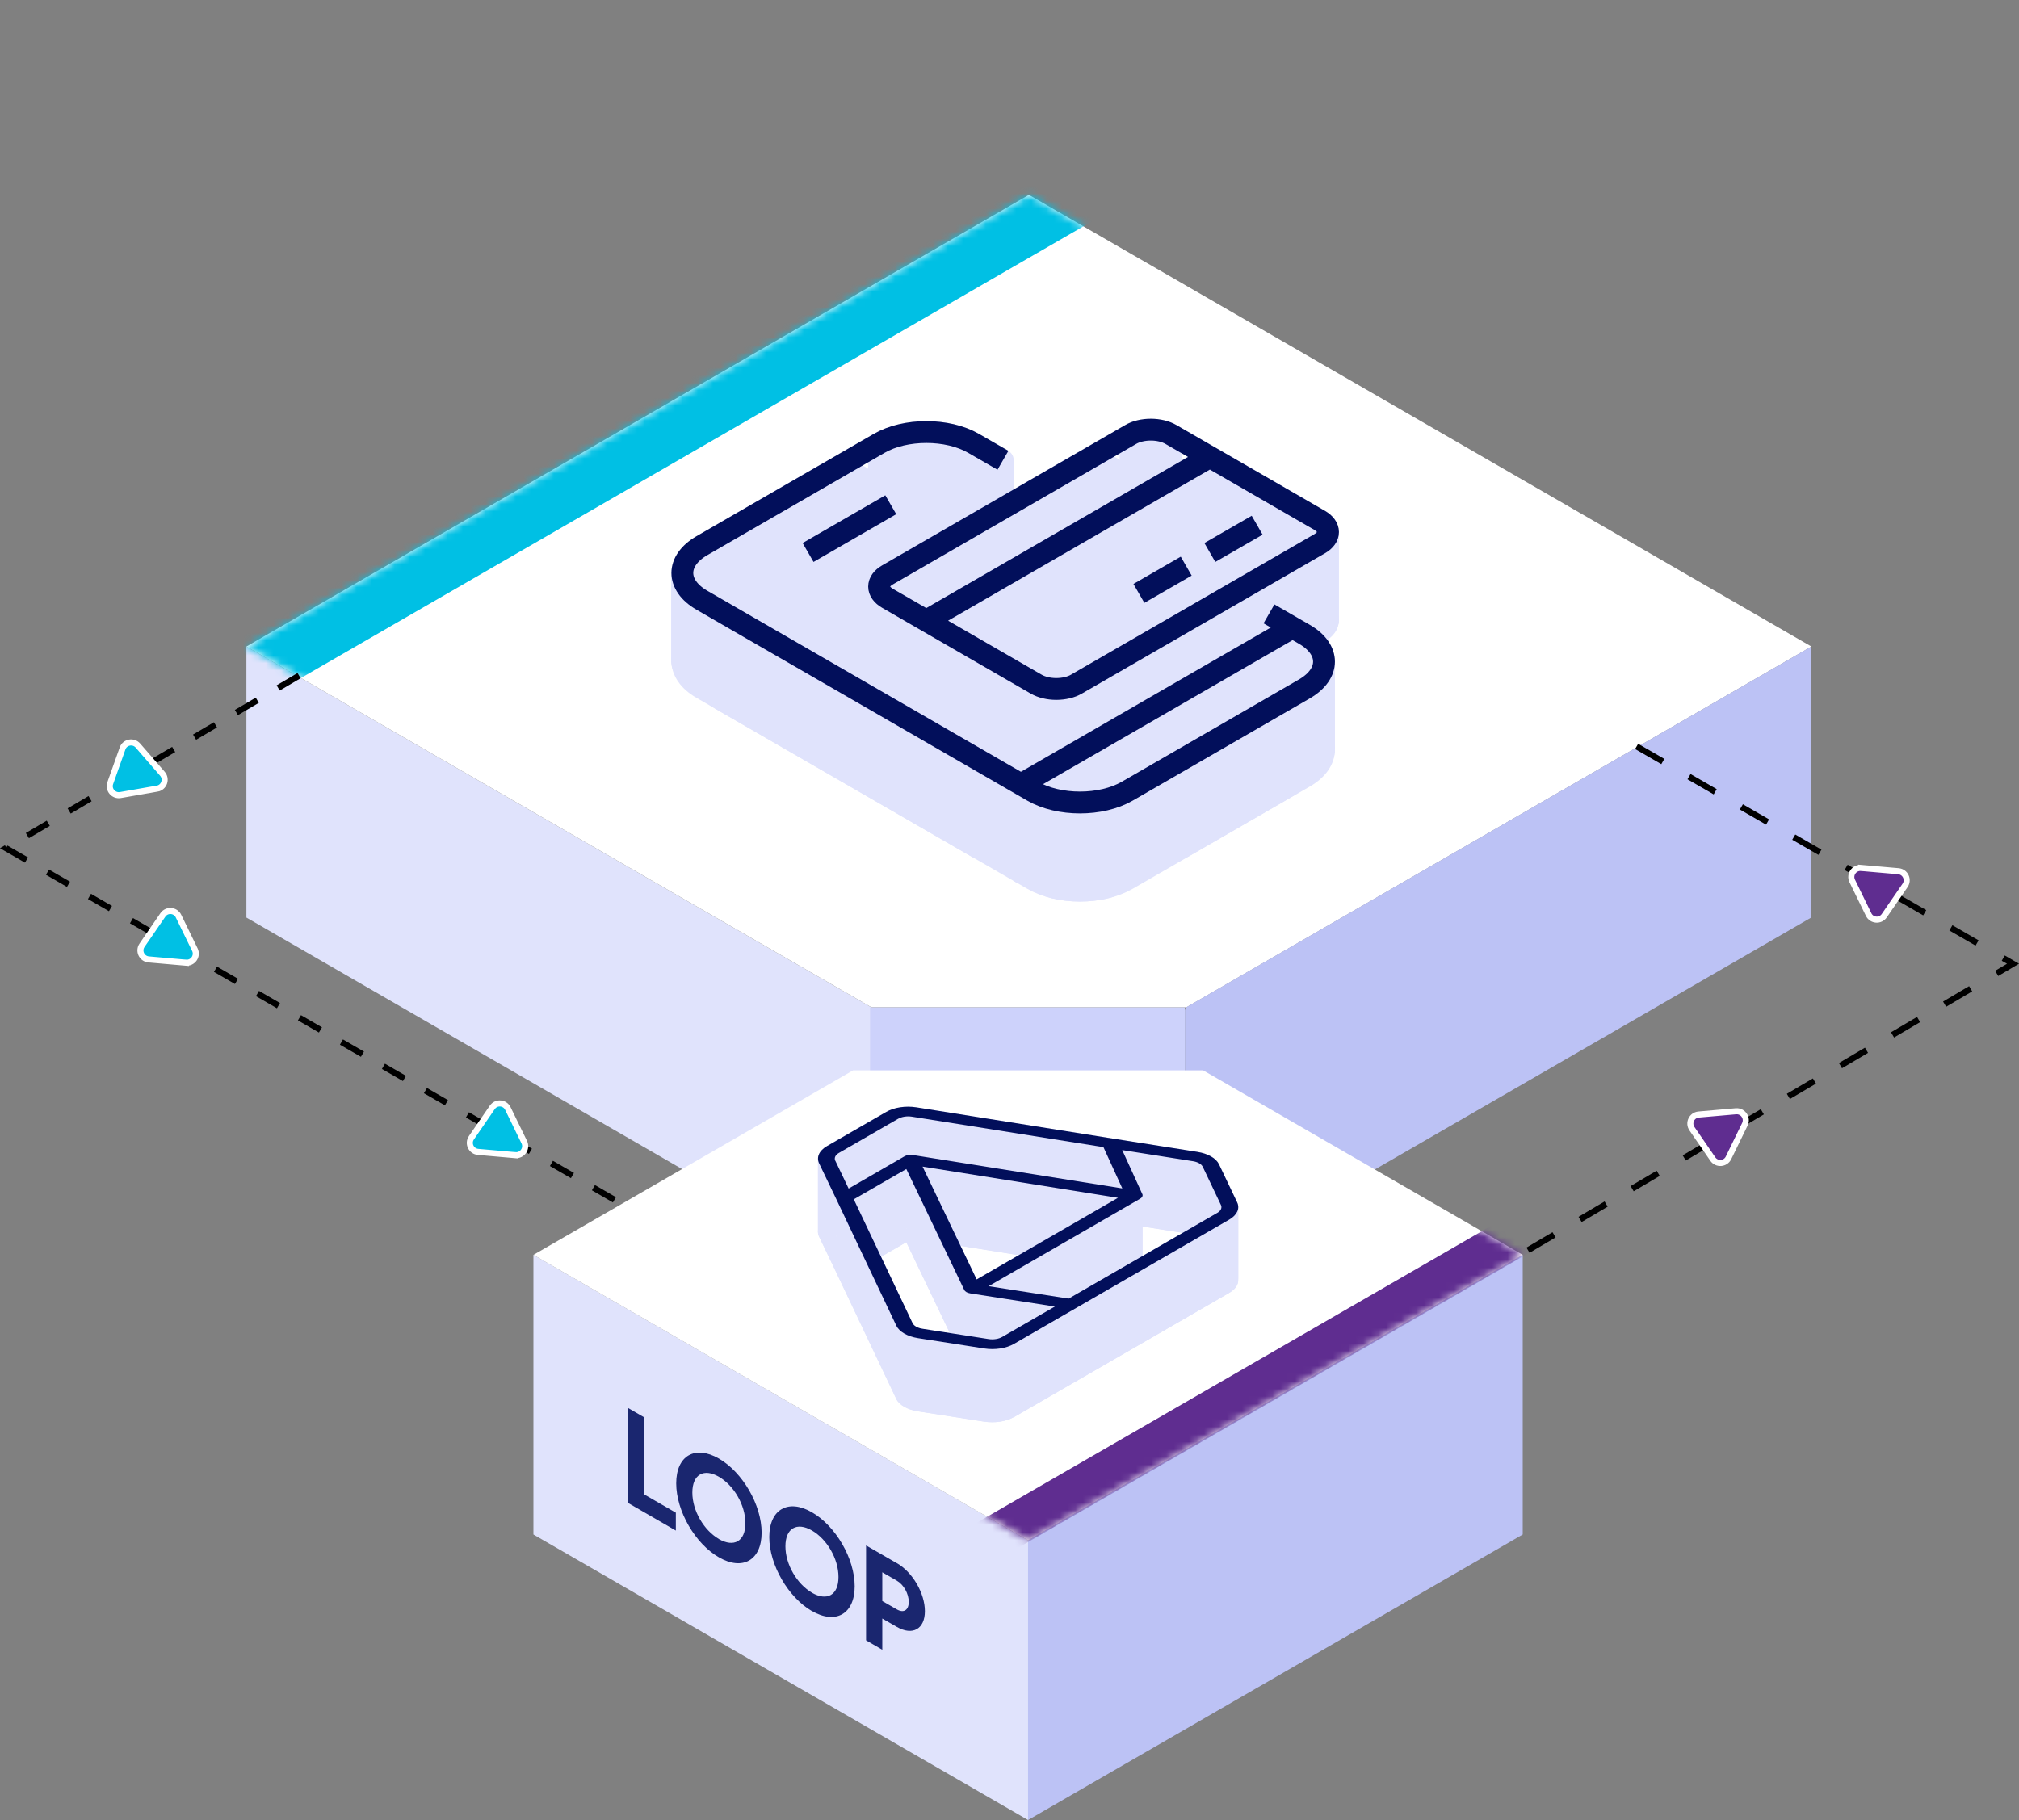 <?xml version="1.0" encoding="UTF-8"?>
<svg xmlns="http://www.w3.org/2000/svg" xmlns:xlink="http://www.w3.org/1999/xlink" id="Layer_2" viewBox="0 0 266.39 240.18">
  <rect x="0" y="0" width="266.39" height="240.18" fill="#808080" stroke="none"/>
  <defs>
    <style>.cls-1{stroke-dasharray:0 0 3.2 3.2;}.cls-1,.cls-2{stroke:#000;}.cls-1,.cls-2,.cls-3,.cls-4{fill:none;}.cls-1,.cls-2,.cls-5,.cls-6{stroke-width:.8px;}.cls-7{mask:url(#mask);}.cls-8{stroke-linejoin:round;}.cls-8,.cls-9,.cls-10{fill:#e0e3fc;}.cls-8,.cls-3,.cls-4{stroke-width:2.88px;}.cls-8,.cls-4{stroke:#e0e3fc;}.cls-11,.cls-6{fill:#00c0e4;}.cls-12,.cls-13{fill:#fff;}.cls-14{fill:#cdd2fb;}.cls-15,.cls-16{fill:#bcc2f5;}.cls-17{fill:#1a266f;}.cls-18,.cls-5{fill:#5f2d90;}.cls-2{stroke-dasharray:0 0 3.99 3.99;}.cls-3{stroke:#020f5b;}.cls-3,.cls-4{stroke-miterlimit:10;}.cls-10,.cls-16,.cls-13,.cls-19{fill-rule:evenodd;}.cls-19{fill:#020f5b;}.cls-20{mask:url(#mask-2);}.cls-21{mask:url(#mask-1);}.cls-5,.cls-6{stroke:#fff;}</style>
    <mask id="mask" x="11.58" y="0" width="227.42" height="132.94" maskUnits="userSpaceOnUse">
      <g id="mask0_4153_10463">
        <path class="cls-12" d="m135.75,25.72l-103.24,59.6,82.47,47.61h41.55l82.47-47.61-103.24-59.6Z"></path>
      </g>
    </mask>
    <mask id="mask-1" x="70.38" y="165.6" width="65.27" height="74.58" maskUnits="userSpaceOnUse">
      <g id="mask1_4153_10463">
        <path class="cls-9" d="m70.38,165.6l65.27,37.68v36.9s-65.27-37.68-65.27-37.68v-36.9Z"></path>
      </g>
    </mask>
    <mask id="mask-2" x="70.38" y="125.75" width="191.54" height="80.42" maskUnits="userSpaceOnUse">
      <g id="mask2_4153_10463">
        <path class="cls-12" d="m112.56,141.25l-42.18,24.35,65.27,37.68,65.27-37.68-42.18-24.35h-46.18Z"></path>
      </g>
    </mask>
  </defs>
  <g id="Layer_1-2">
    <path class="cls-10" d="m114.96,132.93l-82.45-47.6v35.76s82.45,47.6,82.45,47.6v-35.76Z"></path>
    <path class="cls-13" d="m135.75,25.72l-103.24,59.6,82.47,47.61h41.55l82.47-47.61-103.24-59.6Z"></path>
    <g class="cls-7">
      <rect class="cls-11" x="7.7" y="36.49" width="152.75" height="25.4" transform="translate(-13.33 48.63) rotate(-30)"></rect>
    </g>
    <path class="cls-16" d="m238.99,85.32l-82.49,47.61-.16.37v35.5l82.65-47.72v-35.76Z"></path>
    <rect class="cls-14" x="114.8" y="132.94" width="41.54" height="35.95"></rect>
    <path class="cls-9" d="m175.21,81.84c0,.58-.4,1.13-1.1,1.54l-32.09,18.53c-.71.41-1.66.64-2.66.64s-1.96-.23-2.66-.64l-19.62-11.33c-.71-.41-1.1-.96-1.1-1.54s.4-1.13,1.1-1.54l32.09-18.53c.71-.41,1.66-.64,2.66-.64s1.96.23,2.66.64l19.62,11.33c.71.41,1.1.96,1.1,1.54Z"></path>
    <path class="cls-9" d="m167.42,92.64l4.68,2.7c1.72.99,2.58,2.3,2.58,3.6,0,1.3-.86,2.61-2.58,3.6l-23.38,13.5c-3.44,1.99-9.03,1.99-12.47,0l-43.65-25.2c-1.72-.99-2.58-2.3-2.58-3.6,0-1.3.86-2.61,2.58-3.6l23.38-13.5c3.44-1.99,9.03-1.99,12.47,0l3.87,2.23"></path>
    <path class="cls-4" d="m106.62,84.54l10.91-6.3m4.68,15.3l37.41-21.6m-9.35,18l6.24-3.6m3.12-1.8l6.24-3.6m1.56,11.7l4.68,2.7c1.72.99,2.58,2.3,2.58,3.6,0,1.3-.86,2.61-2.58,3.6l-23.38,13.5c-3.44,1.99-9.03,1.99-12.47,0l-43.65-25.2c-1.72-.99-2.58-2.3-2.58-3.6,0-1.3.86-2.61,2.58-3.6l23.38-13.5c3.44-1.99,9.03-1.99,12.47,0l3.87,2.23m2.37,42.77l35.85-20.7m3.57-14.14l-19.62-11.33c-.71-.41-1.66-.64-2.66-.64s-1.96.23-2.66.64l-32.09,18.53c-.71.41-1.1.96-1.1,1.54s.4,1.13,1.1,1.54l19.62,11.33c.71.41,1.66.64,2.66.64s1.96-.23,2.66-.64l32.09-18.53c.71-.41,1.1-.96,1.1-1.54s-.4-1.13-1.1-1.54Z"></path>
    <path class="cls-8" d="m154.49,67.22v-8.86c0-.63-.27-1.2-.87-1.39-.93-.29-1.8.52-1.8,1.49v8.86c0,.56.52,1.01,1.07,1.1.77.13,1.59-.43,1.59-1.21Z"></path>
    <path class="cls-8" d="m151.83,67.33v-8.86c0-.97-.87-1.78-1.79-1.49-.6.19-.87.76-.87,1.39v8.86c0,.78.82,1.34,1.59,1.21.55-.09,1.07-.54,1.07-1.1Z"></path>
    <path class="cls-8" d="m125.75,57.45c-2.25-.57-4.83-.57-7.08,0-1.74.44-2.69,2.17-2.69,3.97v2.24c0,2.88,3.35,4.99,6.24,4.99s6.24-2.11,6.24-4.99v-2.24c0-1.8-.95-3.53-2.69-3.97Z"></path>
    <path class="cls-8" d="m132.31,72.37v-11.63c-1.72-.99-3.87.25-3.87,2.23v4.26c0,1.8.96,3.46,2.52,4.36l1.35.78Z"></path>
    <path class="cls-8" d="m171.6,67.23l-9.55-5.51c-3.36-1.94-7.55.48-7.55,4.36,0,1.8.96,3.46,2.52,4.36l9.55,5.51c3.36,1.94,7.55-.48,7.55-4.36,0-1.8-.96-3.46-2.52-4.36Z"></path>
    <path class="cls-8" d="m108.42,62.87l-13.32,7.69c-1.56.9-2.52,2.56-2.52,4.36,0,3.88,4.2,6.3,7.55,4.36l13.32-7.69c1.56-.9,2.52-2.56,2.52-4.36,0-3.88-4.19-6.3-7.55-4.36Z"></path>
    <path class="cls-8" d="m141.62,61.71l-22.02,12.71c-1.56.9-2.52,2.56-2.52,4.36,0,3.88,4.19,6.3,7.55,4.36l22.02-12.71c1.56-.9,2.52-2.56,2.52-4.36,0-3.88-4.2-6.3-7.55-4.36Z"></path>
    <path class="cls-8" d="m175.21,81.84v-11.63c0-.88-1.1-.44-1.1.44v7.67c0,1.23,1.1,2.29,1.1,3.52Z"></path>
    <path class="cls-8" d="m117.53,66.61l-10.91,6.3v11.63l10.91-6.3v-11.63Z"></path>
    <path class="cls-8" d="m175.21,81.84v-11.63c0,1.23-1.1,2.29-1.1,3.52v7.67c0,.88,1.1,1.32,1.1.44Z"></path>
    <path class="cls-8" d="m159.63,60.31l-37.41,21.6v11.63l37.41-21.6v-11.63Z"></path>
    <path class="cls-8" d="m165.86,69.31l-6.24,3.6v11.63l6.24-3.6v-11.63Z"></path>
    <path class="cls-8" d="m90.01,87.24v-11.63c0-2.06,2.58-1.02,2.58,1.04v4.08c0,1.8-1.2,3.31-2.11,4.86-.31.53-.47,1.09-.47,1.65Z"></path>
    <path class="cls-8" d="m156.51,74.71l-6.24,3.6v11.63l6.24-3.6v-11.63Z"></path>
    <path class="cls-8" d="m117.08,85.52v-7.67c0-.88-1.1-1.32-1.1-.44v11.63c0-1.23,1.1-2.29,1.1-3.52Z"></path>
    <path class="cls-8" d="m90.48,77.26c-.31-.53-.47-1.09-.47-1.65v11.63c0,2.06,2.58,1.02,2.58-1.04v-4.08c0-1.8-1.2-3.31-2.11-4.86Z"></path>
    <path class="cls-8" d="m115.98,89.04v-11.63c0,1.23,1.1,2.29,1.1,3.52v7.67c0,.88-1.1,1.32-1.1.44Z"></path>
    <path class="cls-8" d="m144.54,88.82l22.02-12.71c3.36-1.94,7.55.48,7.55,4.36,0,1.8-.96,3.46-2.52,4.36l-22.02,12.71c-3.36,1.94-7.55-.48-7.55-4.36,0-1.8.96-3.46,2.52-4.36Z"></path>
    <path class="cls-8" d="m169.58,82.26l-2.16-1.25v11.63c2.08,1.2,4.68-.3,4.68-2.7v-3.32c0-1.8-.96-3.46-2.52-4.36Z"></path>
    <path class="cls-8" d="m124.63,83.31l9.55,5.51c1.56.9,2.52,2.56,2.52,4.36,0,3.88-4.2,6.3-7.55,4.36l-9.55-5.51c-1.56-.9-2.52-2.56-2.52-4.36,0-3.88,4.19-6.3,7.55-4.36Z"></path>
    <path class="cls-8" d="m172.1,92.43v-4.08c0-2.06,2.58-3.1,2.58-1.04v11.63c0-.56-.16-1.11-.47-1.65-.91-1.55-2.11-3.06-2.11-4.86Z"></path>
    <path class="cls-8" d="m174.68,87.31c0,.56-.16,1.11-.47,1.65-.91,1.55-2.11,3.06-2.11,4.86v4.08c0,2.06,2.58,3.1,2.58,1.04v-11.63Z"></path>
    <path class="cls-8" d="m136.7,100.89v-8.86c0-.78.82-1.34,1.59-1.21.55.09,1.07.54,1.07,1.1v8.86c0,.97-.87,1.78-1.8,1.49-.6-.19-.87-.76-.87-1.39Z"></path>
    <path class="cls-8" d="m139.36,100.79v-8.86c0-.56.52-1.01,1.07-1.1.77-.13,1.59.43,1.59,1.21v8.86c0,.63-.27,1.2-.87,1.39-.92.29-1.79-.52-1.79-1.49Z"></path>
    <path class="cls-8" d="m100.14,83.57l33.58,19.39c1.56.9,2.52,2.56,2.52,4.36,0,3.88-4.2,6.3-7.55,4.36l-33.58-19.39c-1.56-.9-2.52-2.56-2.52-4.36,0-3.88,4.2-6.3,7.55-4.36Z"></path>
    <path class="cls-8" d="m170.54,82.81l-35.86,20.7v11.63l35.86-20.7v-11.63Z"></path>
    <path class="cls-8" d="m151.23,102.96l13.32-7.69c3.36-1.94,7.55.48,7.55,4.36,0,1.8-.96,3.46-2.52,4.36l-13.32,7.69c-3.36,1.94-7.55-.48-7.55-4.36,0-1.8.96-3.46,2.52-4.36Z"></path>
    <path class="cls-8" d="m136.24,113.13v-2.24c0-2.88,3.35-4.99,6.24-4.99s6.24,2.11,6.24,4.99v2.24c0,1.8-.95,3.53-2.69,3.97-2.25.57-4.83.57-7.08,0-1.74-.44-2.69-2.17-2.69-3.97Z"></path>
    <path class="cls-3" d="m106.62,72.91l10.91-6.3m4.68,15.3l37.41-21.6m-9.35,18l6.24-3.6m3.12-1.8l6.24-3.6m1.56,11.7l4.68,2.7c3.44,1.99,3.44,5.21,0,7.2l-23.38,13.5c-3.44,1.99-9.03,1.99-12.47,0l-43.65-25.2c-3.44-1.99-3.44-5.21,0-7.2l23.38-13.5c3.44-1.99,9.03-1.99,12.47,0l3.87,2.23m2.37,42.77l35.85-20.7m3.57-14.14l-19.62-11.33c-.71-.41-1.66-.64-2.66-.64s-1.96.23-2.66.64l-32.09,18.53c-.71.41-1.1.96-1.1,1.54s.4,1.13,1.1,1.54l19.62,11.33c.71.41,1.66.64,2.66.64s1.96-.23,2.66-.64l32.09-18.53c.71-.41,1.1-.96,1.1-1.54s-.4-1.13-1.1-1.54Z"></path>
    <path class="cls-9" d="m70.38,165.6l65.27,37.68v36.9l-65.27-37.68v-36.9Z"></path>
    <g class="cls-21">
      <path class="cls-17" d="m85.03,197.23v-10.17s-2.14-1.24-2.14-1.24v12.53s6.28,3.63,6.28,3.63v-2.36l-4.14-2.39Zm9.82,8.28c3.13,1.81,5.64.39,5.64-3.26s-2.51-7.97-5.64-9.77c-3.13-1.81-5.63-.4-5.63,3.27,0,3.65,2.5,7.96,5.63,9.76Zm0-2.42c-1.97-1.14-3.5-3.72-3.5-6.12,0-2.42,1.53-3.23,3.5-2.09,1.97,1.14,3.5,3.72,3.5,6.14,0,2.4-1.53,3.21-3.5,2.08Zm12.28,9.51c3.13,1.81,5.64.39,5.64-3.26,0-3.67-2.51-7.97-5.64-9.77-3.13-1.81-5.63-.4-5.63,3.27s2.5,7.96,5.63,9.77Zm0-2.42c-1.97-1.14-3.5-3.72-3.5-6.12,0-2.42,1.53-3.23,3.5-2.09,1.97,1.14,3.5,3.72,3.5,6.14s-1.53,3.21-3.5,2.08Zm11.19-3.9l-4.05-2.34v12.53l2.14,1.24v-4.12l1.91,1.1c2.09,1.21,3.71.28,3.71-2.07s-1.61-5.14-3.71-6.35Zm0,6.1l-1.91-1.1v-3.79s1.91,1.1,1.91,1.1c.92.53,1.58,1.72,1.58,2.81s-.67,1.51-1.58.98Z"></path>
    </g>
    <path class="cls-15" d="m135.64,203.28l65.27-37.68v36.9l-65.27,37.68v-36.9Z"></path>
    <path class="cls-13" d="m112.56,141.25l-42.18,24.35,65.27,37.68,65.27-37.68-42.18-24.35h-46.18Z"></path>
    <g class="cls-20">
      <rect class="cls-18" x="119.49" y="163.16" width="151.15" height="5.59" transform="translate(-56.84 119.77) rotate(-30)"></rect>
    </g>
    <path class="cls-10" d="m142.11,182.2h0s0,0,0,0l20.07-11.59c.77-.45,1.19-1.05,1.19-1.66,0-.21-.05-.42-.15-.62l-2.39-5.02c-.38-.8-1.46-1.42-2.85-1.64l-11.18-1.77s0,0,0,0h0s-25.91-4.12-25.91-4.12c-1.41-.22-2.92,0-3.96.6l-7.82,4.51c-.77.45-1.19,1.05-1.19,1.66,0,.21.05.42.15.63l2.26,4.71h0s7.92,16.7,7.92,16.7c.38.8,1.47,1.43,2.86,1.65l8.74,1.36c1.41.22,2.91-.01,3.94-.61l8.31-4.8Zm-31.9-19.35c-.04-.09-.07-.19-.07-.28,0-.28.19-.55.54-.76l7.82-4.51c.47-.27,1.16-.38,1.8-.27l25.29,4.02,2.49,5.45-27.64-4.42c-.39-.06-.8,0-1.08.17l-7.39,4.27-1.75-3.66Zm11.52.76l25.78,4.12-18.65,10.77-7.13-14.88Zm5.5,16.28c.1.22.4.39.78.45l11.17,1.74-6.95,4.01c-.47.27-1.15.38-1.79.28l-8.74-1.36c-.63-.1-1.13-.38-1.3-.75l-7.75-16.34,6.93-4,7.65,15.97h0Zm23.52-12.49c0-.05-.01-.11-.04-.16l-2.65-5.81,9.34,1.47c.63.1,1.12.38,1.29.75l2.39,5.02c.04.09.07.19.07.28,0,.28-.19.55-.54.75l-19.62,11.32-10.56-1.64,19.99-11.54c.21-.12.32-.29.32-.46Z"></path>
    <path class="cls-9" d="m120.89,146.12c-1.41-.22-2.92,0-3.96.6v9.67c1.03-.6,2.54-.83,3.96-.6v-9.67Z"></path>
    <path class="cls-9" d="m118.5,147.63c.47-.27,1.16-.38,1.8-.27v9.67c-.64-.1-1.33,0-1.8.27v-9.67Z"></path>
    <path class="cls-9" d="m146.8,150.24l-25.91-4.12v9.67l25.91,4.12v-9.67Z"></path>
    <path class="cls-9" d="m116.93,146.73l-7.82,4.51v9.67l7.82-4.51v-9.67Z"></path>
    <path class="cls-9" d="m120.3,147.36l25.29,4.02v9.66l-25.29-4.02v-9.67Z"></path>
    <path class="cls-9" d="m110.69,152.14l7.82-4.51v9.67l-7.82,4.51v-9.67Z"></path>
    <path class="cls-9" d="m146.8,150.24h0v9.66h0s0-9.66,0-9.66Z"></path>
    <path class="cls-9" d="m146.81,150.24h0s0,9.66,0,9.66h0s0-9.66,0-9.66Z"></path>
    <path class="cls-9" d="m157.99,152l-11.18-1.76v9.67l11.18,1.77v-9.67Z"></path>
    <path class="cls-9" d="m109.12,151.24c-.77.45-1.19,1.05-1.19,1.66v9.67c0-.62.42-1.21,1.19-1.66v-9.67Z"></path>
    <path class="cls-9" d="m120.43,152.41c-.39-.06-.8,0-1.08.16v9.67c.28-.16.69-.23,1.08-.17v-9.66Z"></path>
    <path class="cls-9" d="m148.07,151.77l9.34,1.47v9.66l-9.34-1.47v-9.66Z"></path>
    <path class="cls-9" d="m110.14,152.9c0-.28.19-.55.54-.76v9.67c-.35.2-.54.48-.54.76v-9.67Z"></path>
    <path class="cls-9" d="m160.84,153.65c-.38-.8-1.46-1.42-2.85-1.64v9.67c1.39.22,2.47.84,2.85,1.64v-9.67Z"></path>
    <path class="cls-9" d="m110.21,153.18c-.04-.09-.07-.19-.07-.28v9.67c0,.1.02.19.07.29v-9.67Z"></path>
    <path class="cls-9" d="m107.92,152.9c0,.21.05.42.15.62v9.67c-.1-.21-.15-.42-.15-.63v-9.67Z"></path>
    <path class="cls-9" d="m157.4,153.24c.63.1,1.12.38,1.29.75v9.67c-.17-.36-.66-.65-1.29-.75v-9.66Z"></path>
    <path class="cls-9" d="m145.59,151.38l2.49,5.45v9.67l-2.49-5.45v-9.66Z"></path>
    <path class="cls-9" d="m148.08,156.83l-27.64-4.41v9.66l27.64,4.42v-9.67Z"></path>
    <path class="cls-9" d="m150.72,157.58l-2.65-5.81v9.66l2.65,5.81v-9.66Z"></path>
    <path class="cls-9" d="m119.35,152.58l-7.39,4.27v9.67l7.39-4.27v-9.67Z"></path>
    <path class="cls-9" d="m111.96,156.84l-1.75-3.66v9.66l1.75,3.66v-9.67Z"></path>
    <path class="cls-9" d="m108.07,153.53l2.26,4.71v9.66l-2.26-4.71v-9.67Z"></path>
    <path class="cls-9" d="m121.73,153.95l25.78,4.12v9.66l-25.78-4.12v-9.67Z"></path>
    <path class="cls-9" d="m163.23,158.67l-2.39-5.02v9.67l2.39,5.02v-9.67Z"></path>
    <path class="cls-9" d="m112.64,158.26l6.93-4v9.67l-6.93,4v-9.67Z"></path>
    <path class="cls-9" d="m158.7,153.99l2.39,5.02v9.67l-2.39-5.02v-9.67Z"></path>
    <path class="cls-9" d="m150.75,157.74c0-.05-.01-.11-.04-.16v9.66c.02.05.04.11.04.16v-9.66Z"></path>
    <path class="cls-9" d="m150.43,158.19c.21-.12.32-.29.32-.46v9.67c0,.17-.11.34-.32.46v-9.67Z"></path>
    <path class="cls-9" d="m110.33,158.24h0v9.67h0v-9.67Z"></path>
    <path class="cls-9" d="m163.38,159.29c0-.21-.05-.42-.15-.62v9.66c.1.21.15.42.15.62v-9.67Z"></path>
    <path class="cls-9" d="m161.09,159.01c.04.09.07.19.07.28v9.66c0-.09-.02-.19-.07-.28v-9.67Z"></path>
    <path class="cls-9" d="m161.16,159.29c0,.28-.19.55-.54.76v9.66c.35-.2.54-.48.54-.76v-9.66Z"></path>
    <path class="cls-9" d="m162.18,160.95c.77-.45,1.19-1.05,1.19-1.66v9.66c0,.62-.42,1.22-1.19,1.66v-9.67Z"></path>
    <path class="cls-9" d="m128.86,168.83l-7.13-14.88v9.67l7.13,14.88v-9.67Z"></path>
    <path class="cls-9" d="m119.58,154.26l7.65,15.97v9.67l-7.65-15.97v-9.67Z"></path>
    <path class="cls-9" d="m147.51,158.07l-18.65,10.77v9.66l18.65-10.77v-9.66Z"></path>
    <path class="cls-9" d="m130.44,169.73l19.99-11.54v9.67l-19.99,11.54v-9.67Z"></path>
    <path class="cls-9" d="m160.61,160.04l-19.62,11.32v9.67l19.62-11.32v-9.67Z"></path>
    <path class="cls-9" d="m120.39,174.6l-7.75-16.34v9.67l7.75,16.33v-9.66Z"></path>
    <path class="cls-9" d="m110.33,158.24l7.92,16.69v9.67l-7.92-16.69v-9.67Z"></path>
    <path class="cls-9" d="m142.11,172.54l20.07-11.59v9.67l-20.07,11.59v-9.67Z"></path>
    <path class="cls-9" d="m127.23,170.23h0v9.67h0v-9.67Z"></path>
    <path class="cls-9" d="m127.23,170.23c.1.22.4.39.78.45v9.67c-.38-.06-.68-.23-.78-.45v-9.67Z"></path>
    <path class="cls-9" d="m141,171.37l-10.56-1.64v9.67l10.56,1.64v-9.67Z"></path>
    <path class="cls-9" d="m128.01,170.68l11.17,1.74v9.67l-11.17-1.74v-9.67Z"></path>
    <path class="cls-9" d="m142.11,172.54h0s0,9.66,0,9.66h0s0-9.66,0-9.66Z"></path>
    <path class="cls-9" d="m142.11,172.54h0s0,9.66,0,9.66h0s0-9.66,0-9.66Z"></path>
    <path class="cls-9" d="m139.18,172.42l-6.95,4.01v9.67l6.95-4.01v-9.67Z"></path>
    <path class="cls-9" d="m133.8,177.34l8.31-4.8v9.67l-8.31,4.8v-9.67Z"></path>
    <path class="cls-9" d="m121.7,175.35c-.63-.1-1.13-.38-1.3-.75v9.67c.17.37.67.65,1.3.75v-9.67Z"></path>
    <path class="cls-9" d="m118.25,174.94c.38.8,1.47,1.43,2.86,1.65v9.67c-1.39-.22-2.48-.84-2.86-1.65v-9.67Z"></path>
    <path class="cls-9" d="m130.44,176.71l-8.74-1.36v9.67l8.74,1.36v-9.66Z"></path>
    <path class="cls-9" d="m132.23,176.43c-.47.27-1.15.38-1.79.28v9.67c.64.1,1.32,0,1.79-.28v-9.67Z"></path>
    <path class="cls-9" d="m121.12,176.58l8.74,1.36v9.67l-8.74-1.36v-9.67Z"></path>
    <path class="cls-9" d="m129.86,177.94c1.41.22,2.91-.01,3.94-.61v9.66c-1.03.6-2.53.83-3.94.61v-9.66Z"></path>
    <path class="cls-19" d="m142.11,172.54h0s0,0,0,0l20.07-11.59c1.04-.6,1.44-1.47,1.05-2.28l-2.39-5.02c-.38-.8-1.46-1.42-2.85-1.64l-11.18-1.76s0,0,0,0h0l-25.91-4.12c-1.41-.22-2.92,0-3.96.6l-7.82,4.51c-1.04.6-1.43,1.47-1.04,2.29l2.26,4.71h0s7.92,16.7,7.92,16.7c.38.8,1.47,1.43,2.86,1.65l8.74,1.36c1.41.22,2.91-.01,3.94-.61l8.31-4.8Zm-31.9-19.35c-.18-.37,0-.77.47-1.04l7.82-4.51c.47-.27,1.16-.38,1.8-.28l25.29,4.02,2.49,5.45-27.64-4.41c-.39-.06-.8,0-1.08.16l-7.39,4.27-1.75-3.66Zm11.52.76l25.78,4.12-18.65,10.77-7.13-14.88Zm5.5,16.28c.1.22.4.39.78.45l11.17,1.74-6.95,4.01c-.47.27-1.15.38-1.79.28l-8.74-1.36c-.63-.1-1.13-.38-1.3-.75l-7.75-16.33,6.93-4,7.65,15.97h0Zm23.49-12.65l-2.65-5.81,9.34,1.47c.63.1,1.12.38,1.29.75l2.39,5.02c.18.37,0,.77-.47,1.04l-19.62,11.32-10.56-1.64,19.99-11.54c.28-.16.39-.4.29-.62Z"></path>
    <path class="cls-2" d="m215.94,98.5l49.66,28.68-64.92,38.35"></path>
    <path class="cls-1" d="m39.46,89.16L.79,111.93l81.41,47.06"></path>
    <path class="cls-6" d="m24.53,127.04c.93.08,1.59-.88,1.18-1.72l-2.16-4.43c-.4-.82-1.54-.91-2.06-.15l-2.75,4c-.52.76-.03,1.79.88,1.87l4.91.43Z"></path>
    <path class="cls-6" d="m67.99,152.44c.93.08,1.59-.88,1.18-1.72l-2.16-4.43c-.4-.83-1.54-.91-2.06-.15l-2.75,4c-.52.76-.03,1.79.88,1.87l4.91.43Z"></path>
    <path class="cls-5" d="m245.57,114.54c-.93-.08-1.59.88-1.18,1.72l2.16,4.43c.4.82,1.54.91,2.06.15l2.75-4c.52-.76.03-1.79-.88-1.87l-4.91-.43Z"></path>
    <path class="cls-5" d="m229.04,146.65c.93-.08,1.59.88,1.18,1.72l-2.16,4.43c-.4.82-1.54.91-2.07.15l-2.75-4c-.52-.76-.03-1.79.88-1.87l4.91-.43Z"></path>
    <path class="cls-6" d="m20.73,104.08c.92-.16,1.31-1.26.7-1.97l-3.23-3.72c-.6-.69-1.73-.48-2.03.38l-1.62,4.57c-.31.86.43,1.74,1.34,1.58l4.85-.85Z"></path>
  </g>
</svg>

